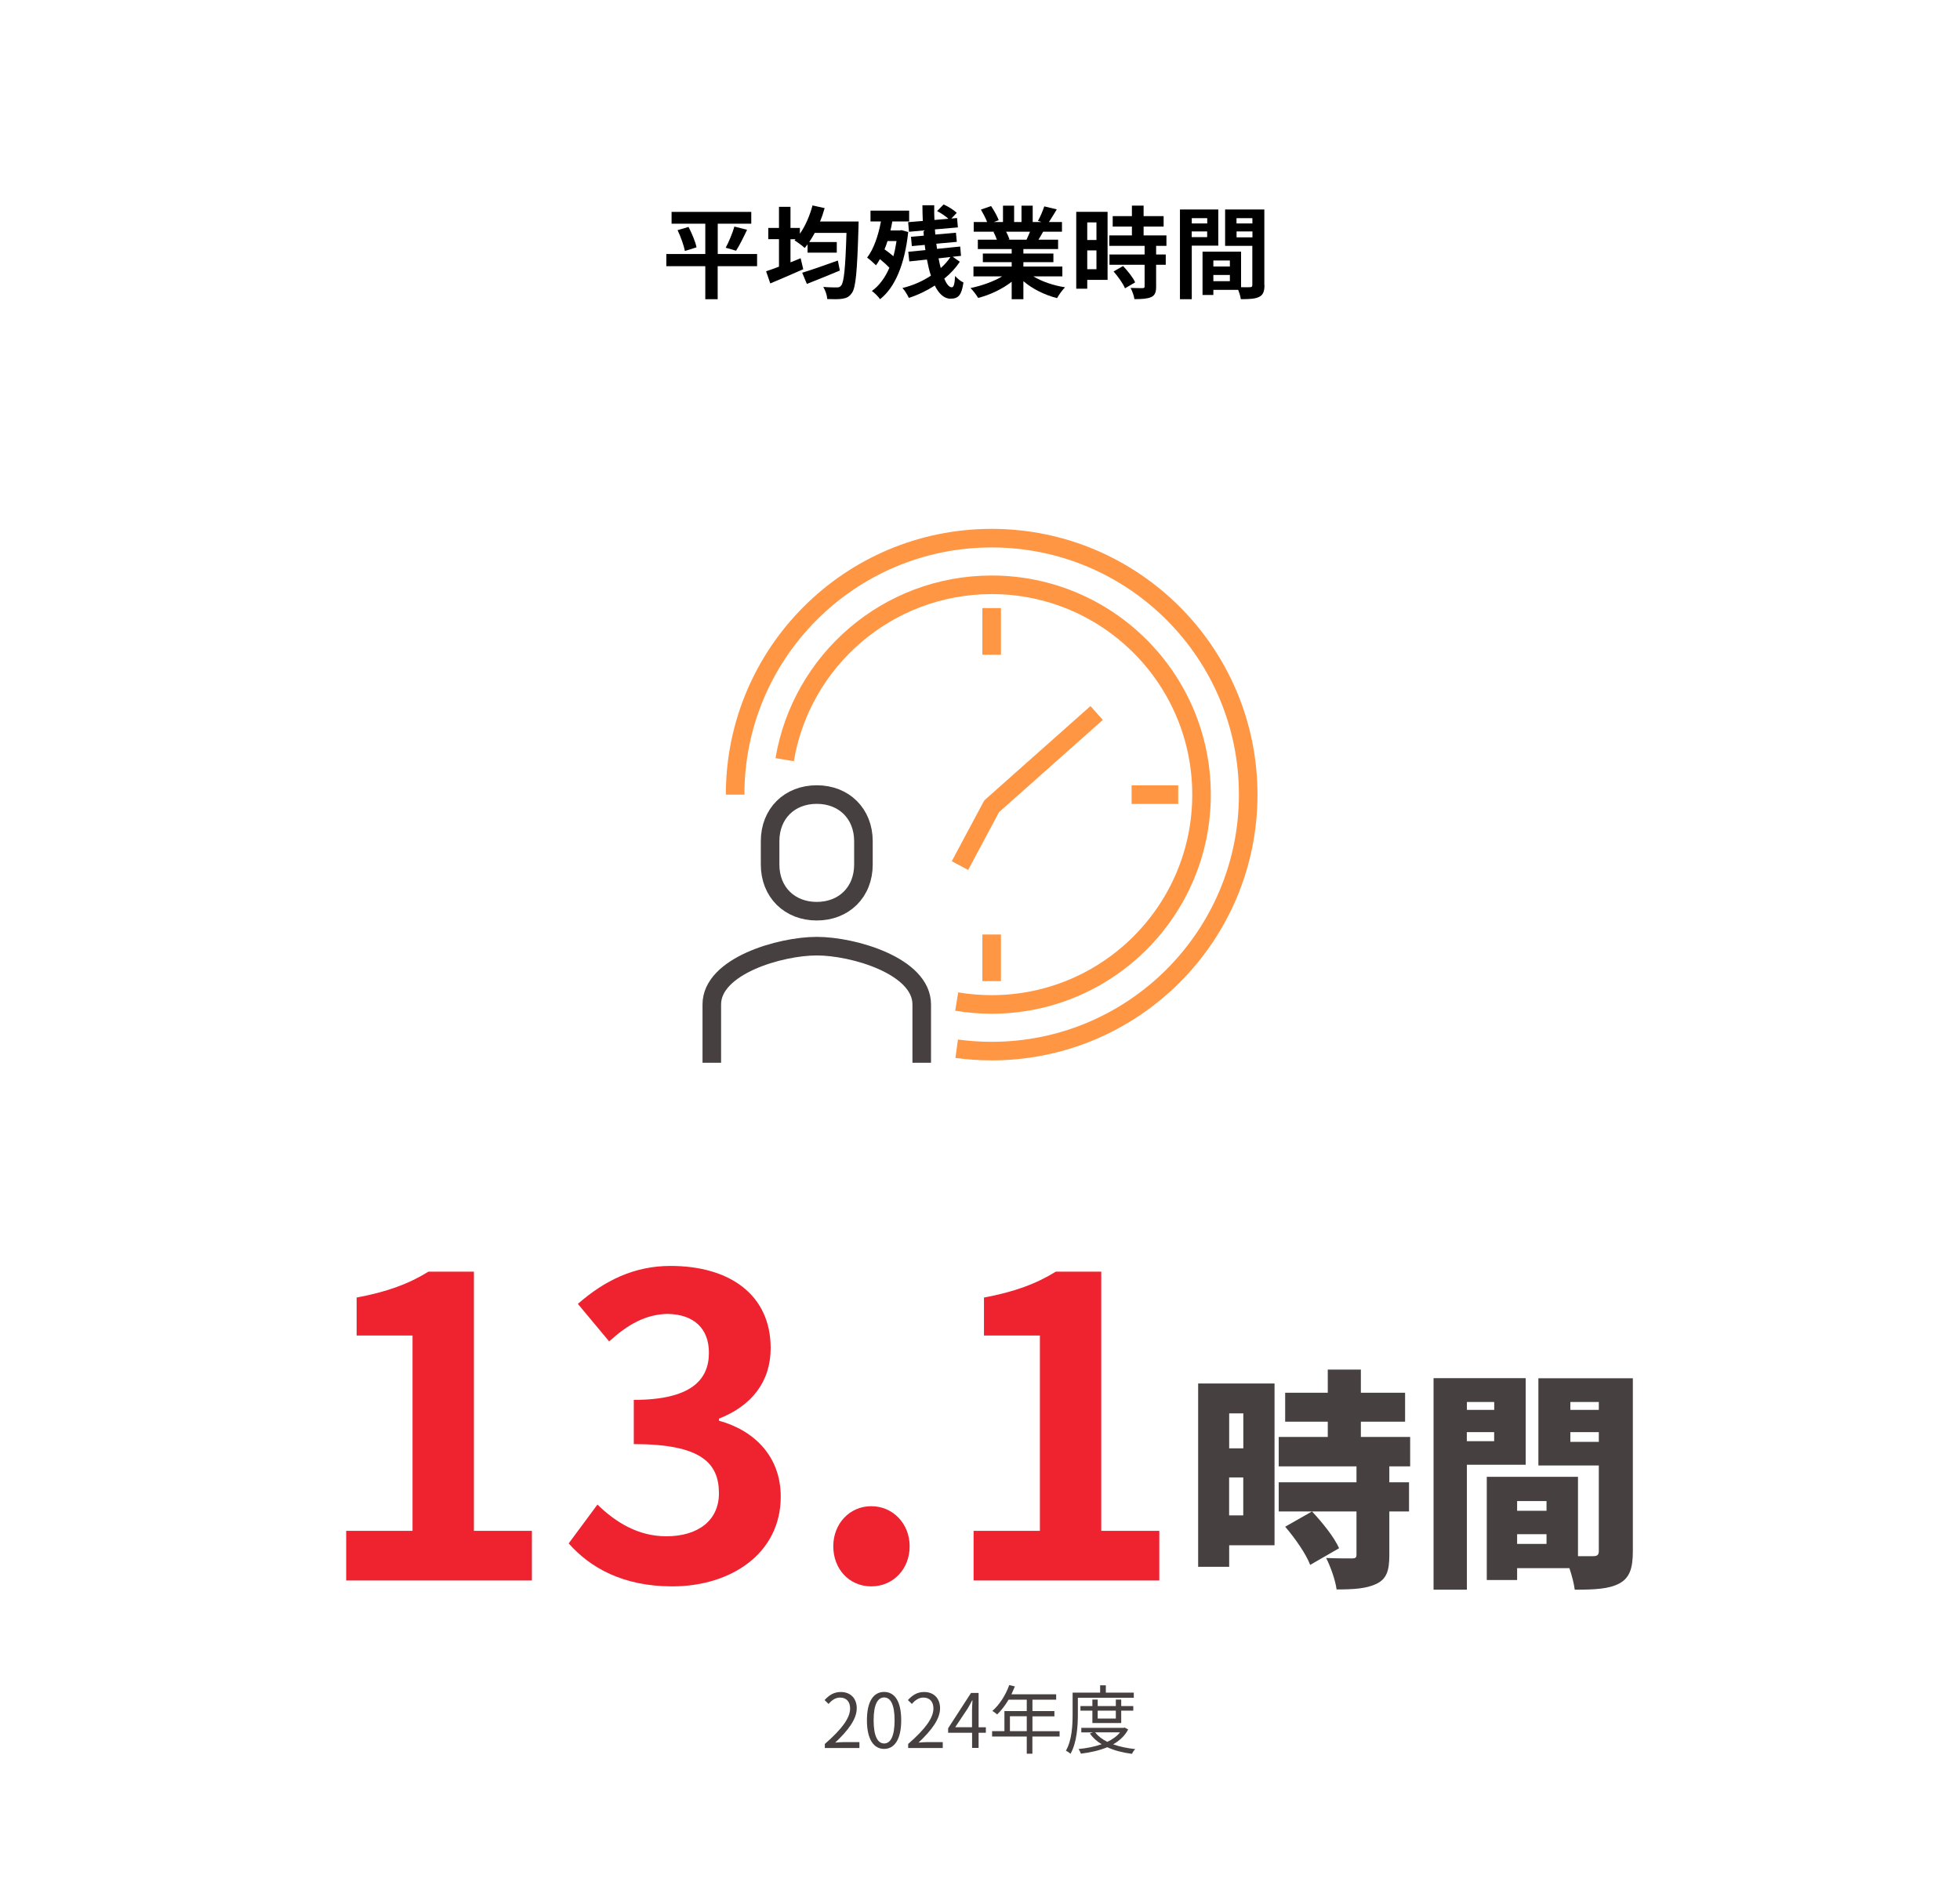 <?xml version="1.0" encoding="UTF-8"?>
<svg id="_レイヤー_2" data-name="レイヤー_2" xmlns="http://www.w3.org/2000/svg" viewBox="0 0 313.33 302">
  <g id="_モーダル" data-name="モーダル">
    <g>
      <rect width="313.33" height="302" fill="#fff"/>
      <g>
        <path d="M121.02,42.56h-6.29v5.28h-1.98v-5.28h-6.23v-1.94h6.23v-4.85h-5.39v-1.89h12.74v1.89h-5.36v4.85h6.29v1.94ZM110.07,36.28c.53,1.02,1.1,2.37,1.28,3.27l-1.86.58c-.16-.85-.66-2.26-1.17-3.33l1.74-.51ZM116.01,39.61c.51-.93,1.09-2.34,1.39-3.38l2.03.51c-.58,1.23-1.23,2.53-1.76,3.35l-1.66-.48Z"/>
        <path d="M137.26,35.43s-.02.66-.02.91c-.21,7.12-.43,9.68-1.07,10.53-.43.61-.85.79-1.5.9-.58.1-1.5.08-2.42.05-.03-.56-.29-1.38-.64-1.94.93.08,1.78.08,2.19.08.27,0,.46-.05.66-.29.46-.5.69-2.82.86-8.43h-5.07c-.29.53-.58,1.01-.88,1.46h4.4v1.7h-4.67v-1.33c-.16.21-.3.4-.46.58-.35-.34-1.17-.94-1.63-1.22l.18-.18h-.82v3.7c.54-.22,1.09-.43,1.62-.66l.42,1.76c-1.79.8-3.75,1.63-5.27,2.27l-.67-1.94c.58-.19,1.3-.45,2.06-.74v-4.4h-1.71v-1.79h1.71v-3.38h1.84v3.38h1.5v.93c.88-1.25,1.58-2.88,2.02-4.53l1.94.43c-.21.74-.45,1.46-.74,2.14h6.18ZM134.26,43.26c-1.79.75-3.75,1.54-5.27,2.14l-.75-1.79c1.41-.43,3.62-1.2,5.7-1.95l.32,1.6Z"/>
        <path d="M145.19,37.1c-.56,5.25-2.15,8.9-4.5,10.74-.27-.4-.93-1.06-1.31-1.31,1.17-.85,2.1-2.1,2.8-3.71-.42-.46-.98-.96-1.52-1.39-.19.37-.4.69-.62.99-.3-.3-1.02-.95-1.42-1.23,1.06-1.38,1.78-3.49,2.21-5.78h-1.67v-1.73h6.18v1.73h-2.69c-.08.48-.19.98-.3,1.44h1.46l.3-.05,1.09.3ZM141.88,38.54c-.14.46-.3.91-.48,1.33.48.34.99.72,1.42,1.1.21-.75.37-1.57.5-2.43h-1.44ZM153.43,41.87c-.62.94-1.47,1.87-2.48,2.69.37.86.78,1.38,1.2,1.38.3,0,.46-.45.54-1.81.37.43.91.85,1.33,1.04-.3,2.03-.8,2.59-2.08,2.59-1.02,0-1.86-.8-2.5-2.1-1.3.83-2.72,1.52-4.15,1.97-.22-.46-.62-1.15-1.02-1.58,1.6-.38,3.19-1.07,4.55-1.97-.26-.77-.46-1.65-.64-2.58l-2.82.3-.16-1.54,2.74-.27c-.05-.27-.08-.56-.11-.83l-2.06.19-.14-1.49,2.05-.18c-.03-.27-.05-.54-.06-.83l-2.31.21-.13-1.54,2.34-.19c-.03-.85-.06-1.68-.06-2.51h1.89c-.02.78,0,1.57.03,2.35l2.24-.19c-.46-.42-1.2-.91-1.81-1.23l1.04-1.06c.75.34,1.65.9,2.1,1.34l-.86.91.91-.08.13,1.5-3.67.32c.02.27.05.54.06.82l3.3-.29.14,1.46-3.28.3c.05.27.08.56.11.82l3.71-.37.13,1.49-1.33.14,1.14.8ZM150.04,41.31c.11.56.22,1.07.35,1.55.62-.54,1.14-1.14,1.55-1.76l-1.9.21Z"/>
        <path d="M165.19,44.19c1.36.83,3.22,1.46,5.07,1.75-.43.42-.99,1.22-1.28,1.73-1.97-.5-3.91-1.46-5.38-2.71v2.88h-1.87v-2.79c-1.49,1.17-3.46,2.1-5.36,2.59-.27-.46-.82-1.2-1.22-1.58,1.79-.37,3.68-1.04,5.06-1.87h-4.59v-1.57h6.11v-.7h-4.61v-1.38h4.61v-.72h-5.41v-1.49h3.04c-.13-.4-.34-.88-.54-1.25l.19-.03h-3.35v-1.55h2.14c-.22-.61-.64-1.38-.99-1.99l1.63-.56c.46.69.99,1.63,1.22,2.26l-.78.29h1.46v-2.61h1.78v2.61h1.18v-2.61h1.79v2.61h1.42l-.58-.18c.38-.66.78-1.62,1.01-2.32l2,.48c-.45.74-.88,1.46-1.25,2.02h2.08v1.55h-3.01c-.26.46-.51.9-.75,1.28h3.14v1.49h-5.55v.72h4.8v1.38h-4.8v.7h6.23v1.57h-4.64ZM160.84,37.05c.22.42.43.88.54,1.23l-.27.05h2.99c.19-.38.38-.85.56-1.28h-3.83Z"/>
        <path d="M177.06,44.75h-3.25v1.41h-1.76v-12.29h5.01v10.88ZM173.81,35.56v2.82h1.47v-2.82h-1.47ZM175.28,43.05v-3.01h-1.47v3.01h1.47ZM184.82,39.31v1.38h1.54v1.65h-1.54v3.49c0,.91-.18,1.39-.8,1.68-.62.27-1.49.32-2.67.32-.06-.53-.35-1.28-.61-1.79.77.03,1.66.03,1.9.03.26,0,.34-.06.34-.29v-3.44h-5.62v-1.65h5.62v-1.38h-5.65v-1.67h3.62v-1.41h-3.07v-1.67h3.07v-1.68h1.87v1.68h3.2v1.67h-3.2v1.41h3.65v1.67h-1.65ZM179.53,42.53c.74.79,1.6,1.84,1.94,2.62l-1.63.95c-.29-.74-1.1-1.87-1.82-2.69l1.52-.88Z"/>
        <path d="M190.52,39.28v8.56h-1.89v-14.34h6.13v5.78h-4.24ZM190.52,34.88v.85h2.47v-.85h-2.47ZM192.98,37.92v-.91h-2.47v.91h2.47ZM202.14,45.58c0,1.02-.21,1.58-.85,1.89-.62.32-1.55.37-2.93.37-.05-.4-.22-.99-.42-1.49h-3.97v.82h-1.73v-6.93h6.16v5.68c.62.02,1.22.02,1.42,0,.29,0,.38-.1.38-.35v-6.26h-4.35v-5.81h6.27v12.08ZM193.97,41.65v.96h2.64v-.96h-2.64ZM196.61,44.96v-.99h-2.64v.99h2.64ZM197.67,34.88v.85h2.54v-.85h-2.54ZM200.22,37.95v-.94h-2.54v.94h2.54Z"/>
      </g>
      <g>
        <path d="M55.34,244.78h10.61v-31.23h-8.94v-6.07c4.94-.93,8.34-2.2,11.48-4.14h7.27v41.44h9.27v7.94h-29.69v-7.94Z" fill="#ee232f"/>
        <path d="M90.91,246.79l4.6-6.21c2.94,2.87,6.54,5.07,11.01,5.07,5,0,8.41-2.47,8.41-6.87,0-4.87-2.87-7.87-13.61-7.87v-7.07c9.07,0,12.01-3.14,12.01-7.54,0-3.87-2.4-6.14-6.61-6.21-3.54.07-6.41,1.73-9.34,4.4l-5-6c4.27-3.74,9.01-6.07,14.81-6.07,9.54,0,16.01,4.67,16.01,13.14,0,5.34-3,9.21-8.27,11.28v.33c5.6,1.53,9.88,5.67,9.88,12.14,0,9.08-7.94,14.35-17.35,14.35-7.81,0-13.08-2.94-16.55-6.87Z" fill="#ee232f"/>
        <path d="M133.21,247.25c0-3.6,2.6-6.41,6.07-6.41s6.14,2.8,6.14,6.41-2.6,6.41-6.14,6.41-6.07-2.8-6.07-6.41Z" fill="#ee232f"/>
        <path d="M155.63,244.78h10.61v-31.23h-8.94v-6.07c4.94-.93,8.34-2.2,11.48-4.14h7.27v41.44h9.28v7.94h-29.69v-7.94Z" fill="#ee232f"/>
        <path d="M203.75,247.09h-7.25v3.44h-4.96v-29.31h12.21v25.86ZM196.5,226v5.59h2.26v-5.59h-2.26ZM198.75,242.31v-6.07h-2.26v6.07h2.26ZM222.1,234.47v2.55h3.15v4.66h-3.15v7.03c0,2.44-.44,3.77-2.07,4.55s-3.7.89-6.36.89c-.19-1.48-.96-3.63-1.67-5.03,1.55.07,3.55.07,4.11.07s.74-.11.74-.59v-6.92h-12.43v-4.66h12.43v-2.55h-12.43v-4.7h7.84v-2.44h-6.81v-4.63h6.81v-3.7h5.29v3.7h7.07v4.63h-7.07v2.44h7.88v4.7h-3.33ZM209.45,250.23c-.63-1.7-2.41-4.26-4-6.11l4.29-2.44c1.63,1.74,3.55,4.11,4.33,5.88l-4.63,2.67Z" fill="#474040"/>
        <path d="M234.5,234.21v19.98h-5.33v-33.82h14.73v13.84h-9.4ZM234.5,224.18v1.26h4.37v-1.26h-4.37ZM238.86,230.44v-1.44h-4.37v1.44h4.37ZM261.03,248.05c0,2.74-.52,4.25-2.15,5.14-1.67.89-3.89,1-7.14,1-.11-.93-.44-2.22-.85-3.44h-8.36v1.89h-4.85v-16.5h14.58v12.69h2.44c.67,0,.89-.22.89-.85v-13.65h-9.66v-13.95h15.1v27.68ZM242.53,240.02v1.55h4.7v-1.55h-4.7ZM247.23,246.87v-1.55h-4.7v1.55h4.7ZM251.04,224.18v1.26h4.55v-1.26h-4.55ZM255.59,230.55v-1.55h-4.55v1.55h4.55Z" fill="#474040"/>
      </g>
      <g>
        <path d="M147.35,169.93v-9.32c0-6.16-10.95-9.32-16.78-9.32s-16.78,3.16-16.78,9.32v9.32" fill="none" stroke="#474040" stroke-linejoin="round" stroke-width="2.97"/>
        <path d="M130.57,145.7c4.34,0,7.46-3.04,7.46-7.46v-3.73c0-4.41-3.11-7.46-7.46-7.46s-7.46,3.04-7.46,7.46v3.73c0,4.41,3.11,7.46,7.46,7.46Z" fill="none" stroke="#474040" stroke-linejoin="round" stroke-width="2.97"/>
        <polyline points="175.31 114.01 158.53 128.92 153.46 138.41" fill="none" stroke="#ff9644" stroke-linejoin="round" stroke-width="2.97"/>
        <line x1="158.53" y1="97.23" x2="158.53" y2="104.69" fill="none" stroke="#ff9644" stroke-linejoin="round" stroke-width="2.97"/>
        <line x1="188.35" y1="127.06" x2="180.9" y2="127.06" fill="none" stroke="#ff9644" stroke-linejoin="round" stroke-width="2.97"/>
        <line x1="158.53" y1="156.88" x2="158.53" y2="149.43" fill="none" stroke="#ff9644" stroke-linejoin="round" stroke-width="2.97"/>
        <path d="M125.44,121.47c2.66-15.87,16.46-27.96,33.09-27.96,18.53,0,33.55,15.02,33.55,33.55s-15.02,33.55-33.55,33.55c-1.91,0-3.77-.16-5.59-.46" fill="none" stroke="#ff9644" stroke-linejoin="round" stroke-width="2.97"/>
        <path d="M117.52,127.06c0-22.65,18.36-41.01,41.01-41.01s41.01,18.36,41.01,41.01-18.36,41.01-41.01,41.01c-1.9,0-3.76-.13-5.59-.38" fill="none" stroke="#ff9644" stroke-linejoin="round" stroke-width="2.97"/>
      </g>
      <g>
        <path d="M131.87,278.85c2.76-2.41,4.03-4.16,4.03-5.67,0-1.01-.53-1.74-1.62-1.74-.72,0-1.34.44-1.82,1.02l-.64-.62c.72-.78,1.48-1.29,2.59-1.29,1.57,0,2.55,1.03,2.55,2.6,0,1.75-1.38,3.54-3.44,5.49.46-.04,1-.08,1.44-.08h2.43v.95h-5.53v-.65Z" fill="#474040"/>
        <path d="M138.59,275.07c0-3.06,1.07-4.53,2.75-4.53s2.73,1.49,2.73,4.53-1.07,4.58-2.73,4.58-2.75-1.52-2.75-4.58ZM143.01,275.07c0-2.57-.67-3.65-1.67-3.65s-1.68,1.08-1.68,3.65.67,3.71,1.68,3.71,1.67-1.12,1.67-3.71Z" fill="#474040"/>
        <path d="M145.19,278.85c2.76-2.41,4.03-4.16,4.03-5.67,0-1.01-.53-1.74-1.62-1.74-.72,0-1.34.44-1.82,1.02l-.64-.62c.72-.78,1.48-1.29,2.59-1.29,1.57,0,2.55,1.03,2.55,2.6,0,1.75-1.38,3.54-3.44,5.49.46-.04,1-.08,1.44-.08h2.43v.95h-5.53v-.65Z" fill="#474040"/>
        <path d="M157.6,277.07h-1.16v2.42h-1.04v-2.42h-3.83v-.72l3.66-5.65h1.21v5.49h1.16v.88ZM155.39,276.19v-2.7c0-.43.05-1.14.07-1.6h-.05c-.22.43-.46.86-.71,1.29l-2,3h2.69Z" fill="#474040"/>
        <path d="M169.38,277.67h-4.34v2.75h-.9v-2.75h-5.54v-.86h1.97v-3.21h3.57v-1.82h-2.91c-.54.92-1.18,1.74-1.82,2.36-.17-.14-.54-.44-.77-.56,1.13-.98,2.13-2.53,2.7-4.14l.9.22c-.17.42-.36.85-.55,1.26h7.15v.86h-3.79v1.82h3.51v.84h-3.51v2.38h4.34v.86ZM164.14,276.81v-2.38h-2.69v2.38h2.69Z" fill="#474040"/>
        <path d="M172.31,271.46v2.61c0,1.85-.14,4.55-1.18,6.36-.16-.16-.53-.41-.73-.5.98-1.7,1.07-4.12,1.07-5.85v-3.43h4.4v-1.17h.91v1.17h4.47v.82h-8.95ZM180.36,276.53c-.54,1.03-1.38,1.8-2.41,2.39,1.04.37,2.24.62,3.53.76-.19.18-.42.53-.52.76-1.46-.19-2.81-.53-3.95-1.06-1.27.53-2.73.85-4.22,1.03-.06-.22-.24-.55-.37-.74,1.3-.13,2.57-.37,3.69-.77-.77-.46-1.4-1.03-1.88-1.71l.48-.18h-1.85v-.73h6.78l.16-.04.56.3ZM174.63,275.51v-1.98h-1.91v-.73h1.91v-1.04h.85v1.04h2.9v-1.04h.86v1.04h1.93v.73h-1.93v1.98h-4.62ZM175.08,277c.46.61,1.13,1.12,1.94,1.52.83-.4,1.54-.89,2.03-1.52h-3.97ZM175.48,273.53v1.26h2.9v-1.26h-2.9Z" fill="#474040"/>
      </g>
    </g>
  </g>
</svg>